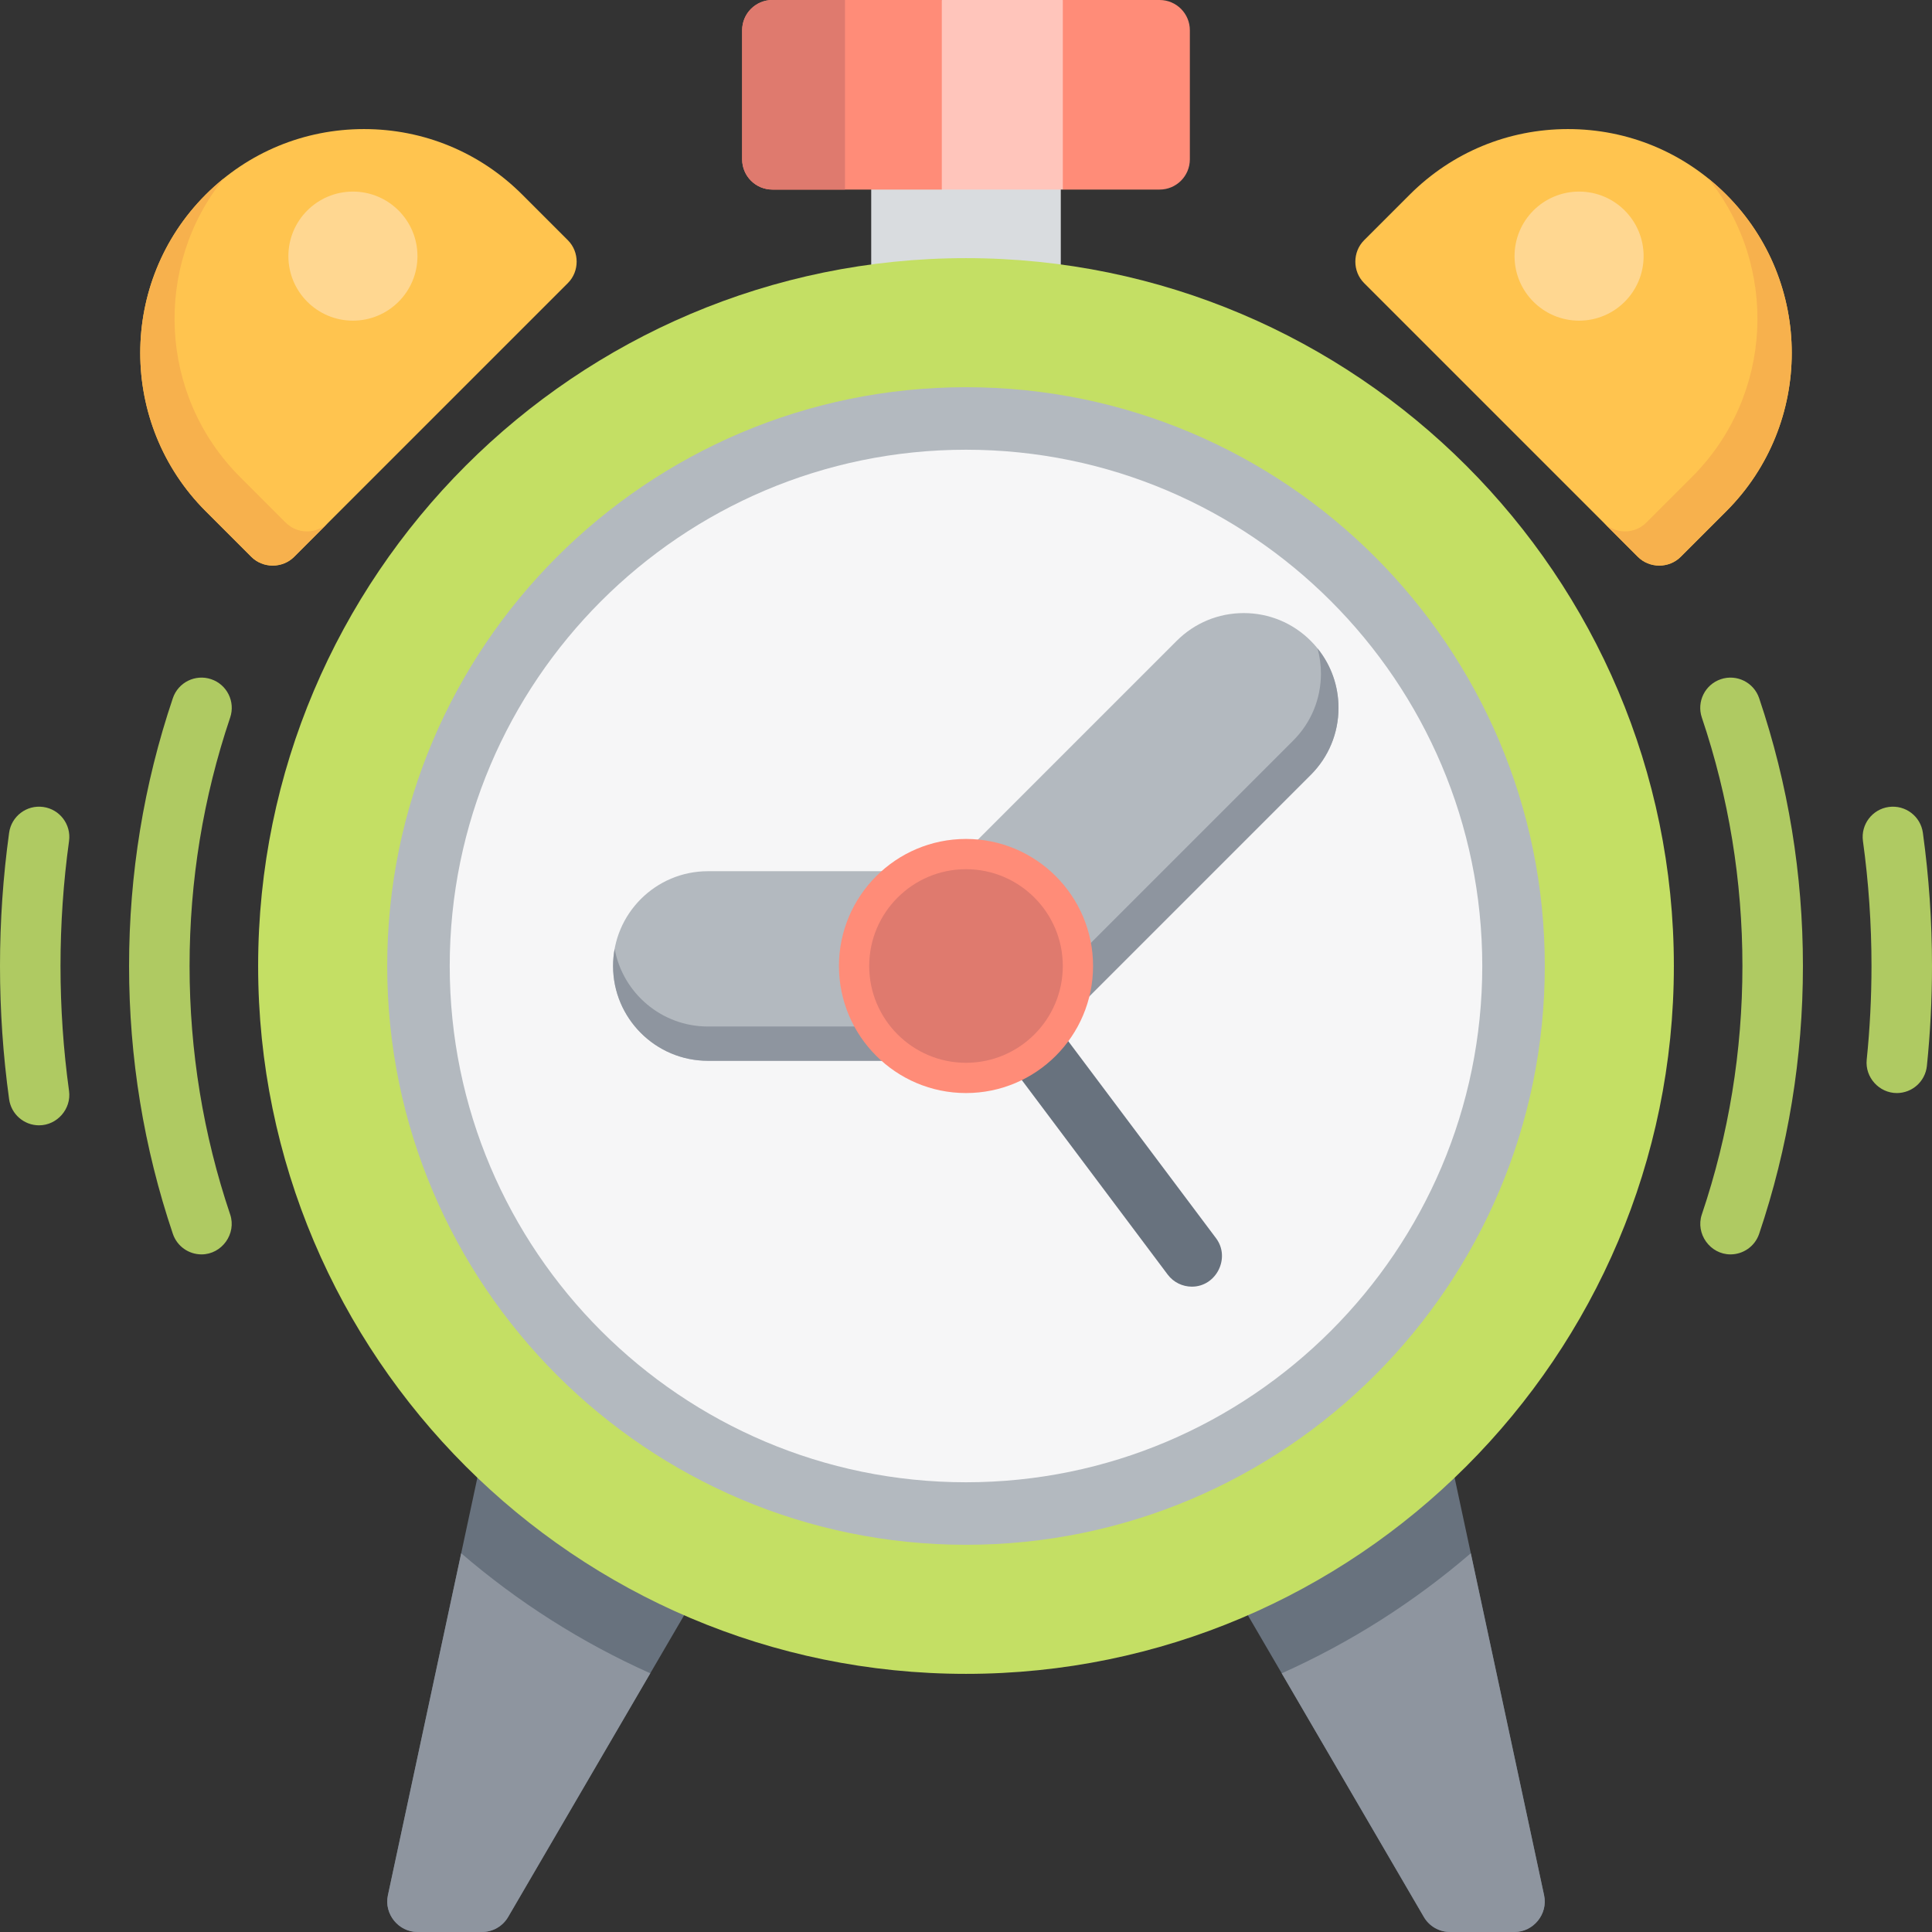 <?xml version="1.0" encoding="iso-8859-1"?>
<!-- Uploaded to: SVG Repo, www.svgrepo.com, Generator: SVG Repo Mixer Tools -->
<svg version="1.1" id="Layer_1" xmlns="http://www.w3.org/2000/svg" xmlns:xlink="http://www.w3.org/1999/xlink" 
	 viewBox="0 0 512 512" xml:space="preserve">
<rect x="0" y="0" width="512" height="512" fill="#333333" stroke="none"/>
<g>
	<path style="fill:#68727E;" d="M409.208,502.304l-24.696-115.249l-60.358,29.787l53.188,91.181
		c1.437,2.463,4.074,3.977,6.925,3.977h17.102C406.392,512,410.262,507.219,409.208,502.304z"/>
	<path style="fill:#68727E;" d="M127.617,386.449l-24.825,115.855c-1.054,4.915,2.817,9.696,7.838,9.696h17.102
		c2.851,0,5.488-1.515,6.925-3.977l52.432-89.884L127.617,386.449z"/>
</g>
<rect x="230.881" y="40.084" style="fill:#D9DCDF;" width="50.238" height="34.205"/>
<g>
	<path style="fill:#FF8C78;" d="M204.693,0c-4.427,0-8.017,3.589-8.017,8.017v34.205c0,4.427,3.589,8.017,8.017,8.017h44.894
		L256,42.221V8.017L249.587,0H204.693z"/>
	<path style="fill:#FF8C78;" d="M307.307,0h-25.653l-8.551,8.017v34.205l8.551,8.017h25.653c4.427,0,8.017-3.589,8.017-8.017V8.017
		C315.324,3.589,311.734,0,307.307,0z"/>
</g>
<rect x="249.587" style="fill:#FFC5BB;" width="32.067" height="50.238"/>
<path style="fill:#DF7A6E;" d="M204.693,0c-4.427,0-8.017,3.589-8.017,8.017v34.205c0,4.427,3.589,8.017,8.017,8.017h19.24V0
	H204.693z"/>
<path style="fill:#C4DF64;" d="M256,68.409C152.562,68.409,68.409,152.562,68.409,256S152.562,443.591,256,443.591
	S443.591,359.438,443.591,256S359.438,68.409,256,68.409z"/>
<g>
	<path style="fill:#AFCA62;" d="M53.4,332.427c-3.345,0-6.466-2.11-7.594-5.456C38.107,304.168,34.205,280.288,34.205,256
		s3.903-48.168,11.601-70.972c1.415-4.195,5.965-6.449,10.159-5.032c4.195,1.416,6.448,5.964,5.032,10.159
		C53.857,211.305,50.238,233.459,50.238,256s3.619,44.695,10.758,65.845C62.721,326.954,58.804,332.427,53.4,332.427z"/>
	<path style="fill:#AFCA62;" d="M458.6,332.427c-5.404,0-9.321-5.474-7.597-10.582c7.139-21.15,10.758-43.304,10.758-65.845
		s-3.619-44.695-10.758-65.845c-1.416-4.194,0.837-8.744,5.032-10.159c4.191-1.416,8.744,0.836,10.159,5.032
		c7.698,22.805,11.601,46.683,11.601,70.971s-3.903,48.168-11.601,70.972C465.066,330.317,461.945,332.427,458.6,332.427z"/>
	<path style="fill:#AFCA62;" d="M10.347,298.222c-3.942,0-7.378-2.907-7.931-6.922C0.812,279.688,0,267.81,0,256
		c0-11.81,0.812-23.688,2.415-35.3c0.605-4.387,4.645-7.454,9.037-6.846c4.386,0.605,7.45,4.652,6.845,9.037
		c-1.502,10.89-2.264,22.029-2.264,33.109s0.762,22.219,2.265,33.11C18.954,293.863,15.144,298.222,10.347,298.222z"/>
	<path style="fill:#AFCA62;" d="M502.682,289.671c-4.689,0-8.465-4.17-7.985-8.838c0.842-8.192,1.269-16.546,1.269-24.834
		c0-11.08-0.762-22.219-2.265-33.109c-0.605-4.387,2.46-8.433,6.845-9.037c4.391-0.6,8.433,2.461,9.037,6.845
		C511.188,232.312,512,244.19,512,256c0,8.832-0.455,17.739-1.353,26.474C510.222,286.599,506.741,289.671,502.682,289.671z"/>
</g>
<path style="fill:#B3B9BF;" d="M256,102.614c-84.577,0-153.386,68.809-153.386,153.386S171.423,409.386,256,409.386
	S409.386,340.577,409.386,256S340.577,102.614,256,102.614z"/>
<path style="fill:#F6F6F7;" d="M256,119.182c-75.441,0-136.818,61.377-136.818,136.818S180.559,392.818,256,392.818
	S392.818,331.441,392.818,256S331.441,119.182,256,119.182z"/>
<path style="fill:#FFC44F;" d="M457.485,51.581c-11.204-11.205-26.101-17.376-41.948-17.376c-15.846,0-30.743,6.171-41.948,17.376
	l-12.093,12.092c-3.087,3.086-3.087,8.252,0,11.337l72.559,72.559c3.086,3.087,8.252,3.087,11.337,0l12.092-12.093
	C480.615,112.346,480.615,74.71,457.485,51.581z"/>
<path style="fill:#F7B14D;" d="M457.485,51.581c-1.531-1.531-3.135-2.958-4.797-4.298c18.732,23.273,17.307,57.511-4.288,79.108
	l-12.092,12.093c-1.503,1.504-3.542,2.348-5.668,2.348s-4.165-0.844-5.668-2.348l9.086,9.086c3.086,3.087,8.252,3.087,11.337,0
	l12.092-12.093C480.615,112.346,480.615,74.71,457.485,51.581z"/>
<path style="fill:#FFC44F;" d="M138.41,51.581c-11.204-11.205-26.101-17.376-41.948-17.376s-30.744,6.171-41.948,17.376
	c-23.13,23.13-23.13,60.766,0,83.895l12.092,12.093c3.086,3.087,8.252,3.087,11.337,0l72.559-72.559
	c3.087-3.086,3.087-8.252,0-11.337L138.41,51.581z"/>
<path style="fill:#F7B14D;" d="M75.693,138.484L63.6,126.39c-21.596-21.596-23.021-55.834-4.288-79.108
	c-1.661,1.339-3.267,2.767-4.797,4.298c-23.13,23.13-23.13,60.766,0,83.895l12.092,12.093c3.086,3.087,8.252,3.087,11.337,0
	l9.086-9.086c-1.503,1.504-3.542,2.348-5.668,2.348C79.235,140.832,77.197,139.988,75.693,138.484z"/>
<path style="fill:#B3B9BF;" d="M187.591,230.881c-13.851,0-25.119,11.268-25.119,25.119c0,13.851,11.268,25.119,25.119,25.119
	h52.732v-50.238H187.591z"/>
<path style="fill:#8E959F;" d="M162.891,251.457c-0.27,1.475-0.419,2.991-0.419,4.543c0,13.851,11.268,25.119,25.119,25.119h52.732
	v-9.086h-52.732C175.292,272.033,165.036,263.146,162.891,251.457z"/>
<path style="fill:#B3B9BF;" d="M354.716,187.591c0-6.709-2.613-13.018-7.357-17.762s-11.052-7.357-17.762-7.357
	s-13.017,2.613-17.762,7.357l-60.313,60.314l35.524,35.524l60.313-60.314l0,0C352.102,200.609,354.716,194.3,354.716,187.591z"/>
<path style="fill:#8E959F;" d="M354.716,187.591c0-5.799-1.955-11.295-5.548-15.743c0.586,2.143,0.895,4.376,0.895,6.657
	c0,6.709-2.613,13.018-7.357,17.762l0,0l-62.53,62.53l6.87,6.87l60.313-60.314l0,0C352.102,200.609,354.716,194.3,354.716,187.591z"
	/>
<path style="fill:#68727E;" d="M315.864,340.977c-2.437,0-4.844-1.107-6.42-3.207l-51.307-68.409
	c-2.656-3.541-1.938-8.567,1.603-11.223c3.542-2.656,8.566-1.939,11.223,1.603l51.307,68.409
	C326.149,333.319,322.363,340.977,315.864,340.977z"/>
<path style="fill:#FF8C78;" d="M256,222.33c-18.566,0-33.67,15.105-33.67,33.67c0,18.566,15.105,33.67,33.67,33.67
	c18.566,0,33.67-15.105,33.67-33.67S274.566,222.33,256,222.33z"/>
<path style="fill:#DF7A6E;" d="M256,230.347c-14.146,0-25.653,11.508-25.653,25.653s11.508,25.653,25.653,25.653
	s25.653-11.508,25.653-25.653S270.146,230.347,256,230.347z"/>
<g>
	<path style="fill:#8E959F;" d="M409.208,502.304l-19.43-90.675c-14.977,12.887-31.836,23.646-50.107,31.815l37.671,64.579
		c1.437,2.463,4.074,3.977,6.925,3.977h17.102C406.392,512,410.262,507.219,409.208,502.304z"/>
	<path style="fill:#8E959F;" d="M102.792,502.304c-1.054,4.915,2.817,9.696,7.838,9.696h17.102c2.851,0,5.488-1.515,6.925-3.977
		l37.671-64.579c-18.272-8.168-35.129-18.928-50.107-31.815L102.792,502.304z"/>
</g>
<g>
	<circle style="fill:#FFD791;" cx="93.528" cy="67.875" r="17.102"/>
	<circle style="fill:#FFD791;" cx="418.472" cy="67.875" r="17.102"/>
</g>
</svg>